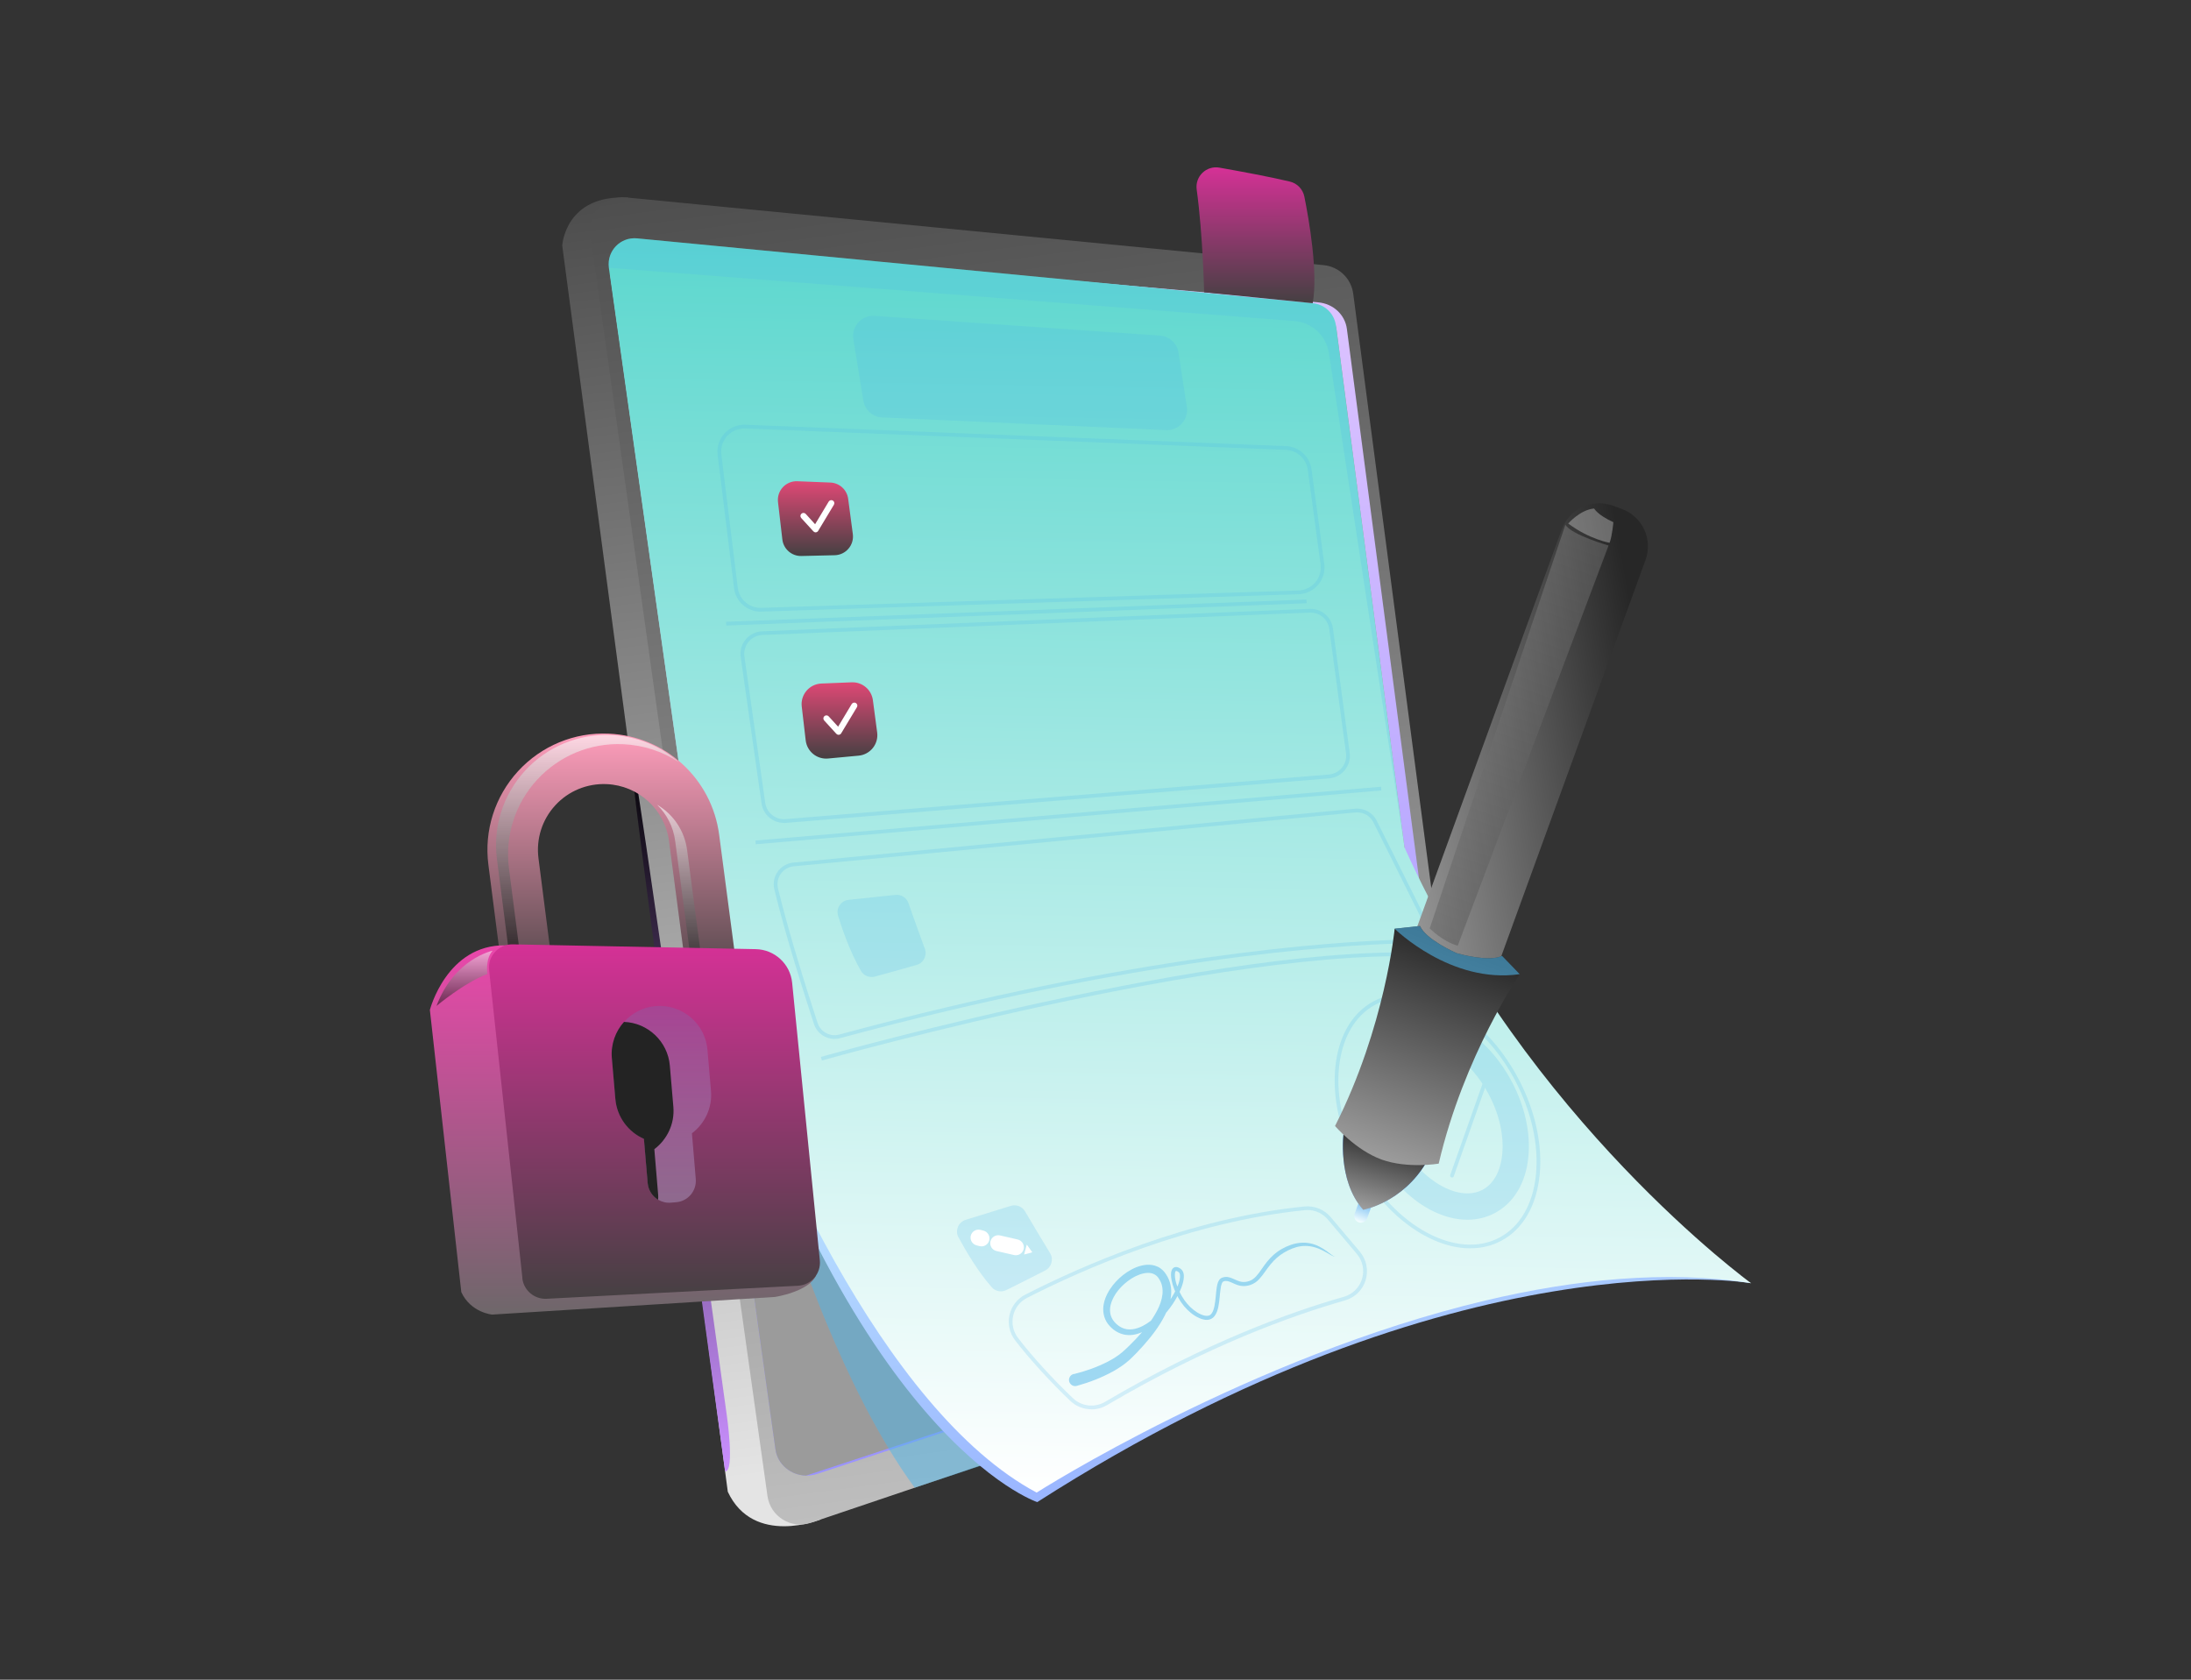 <svg width="120" height="92" viewBox="0 0 120 92" fill="none" xmlns="http://www.w3.org/2000/svg">
  <rect x="0" y="0" width="120" height="92" fill="#333333" stroke="none"/>
  <path d="M30.793 13.448C30.793 13.448 30.953 10.631 34.401 10.824L44.951 83.221C44.951 83.221 41.271 84.723 39.861 81.705L30.793 13.448Z" fill="url(#paint0_linear_26943_1714)"/>
  <path d="M34.308 10.815L72.492 14.521C73.334 14.602 74.007 15.253 74.116 16.09L81.124 69.455C81.236 70.314 80.726 71.131 79.905 71.41L44.412 83.405C43.334 83.769 42.191 83.064 42.034 81.939L32.336 12.872C32.173 11.708 33.139 10.7 34.308 10.815Z" fill="url(#paint1_linear_26943_1714)"/>
  <path d="M73.768 18.012L80.27 67.583C80.375 68.379 79.879 69.144 79.085 69.404L44.76 80.728C44.555 80.795 44.347 80.826 44.142 80.819C43.319 80.8 42.587 80.216 42.47 79.377L33.447 15.227C33.328 14.376 33.886 13.611 34.68 13.375C34.893 13.311 35.124 13.285 35.362 13.306L72.208 16.562C73.019 16.634 73.666 17.235 73.768 18.012Z" fill="url(#paint2_linear_26943_1714)"/>
  <path d="M73.208 18.088L79.71 67.659C79.814 68.455 79.318 69.22 78.524 69.48L44.2 80.805C44.18 80.811 44.161 80.817 44.142 80.821C43.319 80.802 42.587 80.218 42.47 79.379L33.447 15.227C33.328 14.376 33.886 13.611 34.68 13.375C34.721 13.375 34.764 13.377 34.804 13.382L71.65 16.641C72.461 16.712 73.107 17.313 73.21 18.09L73.208 18.088Z" fill="#9B9B9B"/>
  <g style="mix-blend-mode:multiply" opacity="0.5">
    <path d="M37.779 46.024C37.779 46.024 42.165 70.667 50.098 81.484L54.31 80.085L37.779 46.024Z" fill="#4DB5EA"/>
  </g>
  <path d="M95.907 70.282C95.907 70.282 79.86 67.522 56.81 82.272C56.81 82.272 46.485 78.878 38.718 52.71L95.907 70.28V70.282Z" fill="url(#paint3_linear_26943_1714)"/>
  <path style="mix-blend-mode:screen" d="M39.715 80.589C39.715 80.589 34.234 40.717 34.471 40.672C34.707 40.627 39.797 77.452 39.797 77.452C39.797 77.452 40.262 80.611 39.715 80.589Z" fill="url(#paint4_linear_26943_1714)"/>
  <path d="M95.907 70.283C91.258 69.548 86.221 70.078 81.355 71.231C68.459 74.292 56.776 81.751 56.776 81.751C48.426 77.293 41.593 62.035 38.718 52.71L37.974 47.435L33.347 14.667V14.652C33.23 13.746 33.979 12.97 34.888 13.055L71.898 16.607C72.542 16.671 73.057 17.153 73.16 17.789C73.165 17.804 73.167 17.82 73.169 17.835C73.327 19.031 73.561 20.824 73.837 22.94L74.081 24.788L74.154 25.336C74.336 26.723 74.531 28.194 74.725 29.684L75.197 33.271C75.247 33.667 75.302 34.063 75.352 34.454L76.564 43.69C76.771 45.264 76.905 46.274 76.924 46.415C83.635 61.368 95.907 70.283 95.907 70.283Z" fill="url(#paint5_linear_26943_1714)"/>
  <g style="mix-blend-mode:multiply" opacity="0.2">
    <path d="M46.735 18.573L47.284 21.944C47.367 22.456 47.799 22.843 48.319 22.864L63.867 23.558C64.559 23.589 65.108 22.978 65.003 22.294L64.547 19.31C64.469 18.802 64.051 18.416 63.536 18.38L47.897 17.3C47.191 17.253 46.623 17.873 46.737 18.571L46.735 18.573Z" fill="#4DB5EA"/>
  </g>
  <g style="mix-blend-mode:multiply" opacity="0.2">
    <path d="M71.558 32.836L39.769 34.056L39.776 34.261L71.566 33.041L71.558 32.836Z" fill="#4DB5EA"/>
  </g>
  <g style="mix-blend-mode:multiply" opacity="0.2">
    <path d="M75.638 43.09L41.376 46.037L41.393 46.242L75.656 43.294L75.638 43.09Z" fill="#4DB5EA"/>
  </g>
  <g style="mix-blend-mode:multiply" opacity="0.2">
    <path d="M45.015 58.086L44.958 57.888C45.199 57.819 69.253 51.039 79.695 52.327L79.669 52.532C69.267 51.254 45.254 58.016 45.013 58.086H45.015Z" fill="#4DB5EA"/>
  </g>
  <path d="M42.611 27.5L42.849 29.547C42.911 30.072 43.362 30.465 43.889 30.453L45.717 30.41C46.325 30.396 46.787 29.857 46.709 29.254L46.453 27.319C46.389 26.825 45.976 26.449 45.478 26.43L43.668 26.358C43.04 26.334 42.537 26.875 42.611 27.5Z" fill="url(#paint6_linear_26943_1714)"/>
  <path d="M43.911 38.694L44.128 40.553C44.2 41.161 44.743 41.602 45.354 41.545L47.028 41.388C47.665 41.328 48.126 40.751 48.042 40.117L47.808 38.351C47.732 37.774 47.229 37.347 46.644 37.371L44.987 37.438C44.331 37.464 43.835 38.043 43.911 38.694Z" fill="url(#paint7_linear_26943_1714)"/>
  <g style="mix-blend-mode:multiply" opacity="0.2">
    <path d="M45.9 50.153C46.143 50.947 46.58 52.193 47.159 53.185C47.312 53.447 47.624 53.569 47.918 53.49C48.481 53.335 49.437 53.071 50.208 52.849C50.584 52.739 50.79 52.336 50.656 51.967C50.398 51.269 50 50.182 49.755 49.464C49.652 49.166 49.356 48.98 49.044 49.014L46.477 49.285C46.055 49.331 45.776 49.748 45.902 50.155L45.9 50.153Z" fill="#4DB5EA"/>
  </g>
  <g style="mix-blend-mode:multiply" opacity="0.2">
    <path d="M52.498 67.773C52.891 68.504 53.559 69.644 54.317 70.504C54.518 70.733 54.849 70.793 55.121 70.657C55.644 70.397 56.531 69.954 57.244 69.587C57.592 69.408 57.716 68.972 57.513 68.636C57.127 67.999 56.526 67.01 56.144 66.352C55.987 66.08 55.66 65.954 55.36 66.047L52.893 66.81C52.488 66.936 52.295 67.398 52.495 67.775L52.498 67.773Z" fill="#4DB5EA"/>
  </g>
  <g style="mix-blend-mode:multiply" opacity="0.2">
    <path d="M73.16 17.789L73.837 22.94L74.081 24.788L74.152 25.338L74.725 29.686L75.197 33.274L75.352 34.456L76.564 43.693C76.69 44.644 76.788 45.385 76.85 45.857L76.924 46.417L72.781 19.334C72.635 18.383 71.853 17.658 70.894 17.584L33.347 14.667V14.652C33.23 13.746 33.979 12.97 34.888 13.055L71.898 16.607C72.542 16.669 73.057 17.153 73.16 17.789Z" fill="#4DB5EA"/>
  </g>
  <g style="mix-blend-mode:multiply" opacity="0.2">
    <path d="M59.777 77.19C59.357 77.19 58.942 77.035 58.625 76.733C57.516 75.677 56.383 74.435 55.598 73.412C55.293 73.014 55.181 72.506 55.29 72.02C55.4 71.539 55.715 71.131 56.156 70.907C59.15 69.377 65.115 66.714 71.443 66.08C71.991 66.028 72.53 66.244 72.886 66.666L74.477 68.554C74.841 68.988 74.961 69.572 74.796 70.116C74.629 70.659 74.205 71.074 73.658 71.229C70.749 72.056 66.126 73.722 60.628 76.962C60.366 77.117 60.073 77.193 59.779 77.193L59.777 77.19ZM71.607 66.275C71.559 66.275 71.509 66.278 71.462 66.283C65.167 66.914 59.228 69.565 56.249 71.088C55.863 71.286 55.586 71.641 55.491 72.065C55.395 72.492 55.493 72.938 55.763 73.288C56.543 74.304 57.666 75.536 58.768 76.585C59.238 77.033 59.961 77.114 60.521 76.782C66.038 73.531 70.679 71.858 73.599 71.028C74.078 70.893 74.45 70.528 74.596 70.051C74.741 69.577 74.636 69.064 74.317 68.683L72.726 66.795C72.447 66.464 72.037 66.273 71.607 66.273V66.275Z" fill="#4DB5EA"/>
  </g>
  <path d="M65.95 16.009C65.95 16.009 65.881 12.855 65.542 10.381C65.444 9.661 66.071 9.056 66.787 9.182C67.975 9.392 69.599 9.694 70.644 9.945C71.049 10.042 71.359 10.364 71.44 10.772C71.698 12.059 72.199 14.943 71.896 16.607L65.947 16.009H65.95Z" fill="url(#paint8_linear_26943_1714)"/>
  <g style="mix-blend-mode:multiply" opacity="0.5">
    <path d="M58.825 75.258C59.453 75.105 60.094 74.876 60.672 74.581C60.96 74.43 61.234 74.259 61.473 74.056C61.711 73.849 61.959 73.599 62.188 73.363C62.649 72.879 63.076 72.357 63.374 71.785C63.672 71.222 63.815 70.562 63.491 70.064C63.352 69.813 63.123 69.706 62.832 69.718C62.546 69.735 62.243 69.856 61.976 70.023C61.444 70.362 60.972 70.886 60.827 71.482C60.757 71.778 60.8 72.08 60.972 72.321C61.146 72.562 61.413 72.755 61.702 72.8C61.995 72.85 62.31 72.767 62.596 72.619C62.882 72.471 63.147 72.266 63.386 72.035C63.86 71.573 64.266 71.012 64.514 70.402C64.573 70.249 64.619 70.09 64.628 69.94C64.633 69.866 64.626 69.792 64.602 69.739C64.59 69.713 64.576 69.692 64.555 69.675C64.533 69.658 64.497 69.635 64.471 69.623C64.442 69.611 64.418 69.608 64.409 69.611C64.402 69.611 64.392 69.615 64.38 69.639C64.356 69.682 64.344 69.763 64.347 69.84C64.347 69.995 64.383 70.159 64.43 70.316C64.628 70.943 65.015 71.541 65.568 71.882C65.835 72.047 66.193 72.178 66.353 71.949C66.439 71.839 66.486 71.682 66.517 71.522C66.551 71.363 66.567 71.194 66.584 71.024C66.601 70.855 66.615 70.683 66.641 70.507C66.656 70.419 66.672 70.331 66.708 70.238C66.725 70.192 66.746 70.145 66.782 70.097C66.811 70.052 66.878 69.999 66.932 69.983C67.028 69.944 67.14 69.93 67.24 69.944C67.343 69.959 67.431 69.992 67.514 70.028C67.679 70.099 67.822 70.173 67.97 70.202C68.118 70.233 68.27 70.216 68.416 70.166C68.561 70.118 68.683 70.028 68.793 69.911C69.01 69.677 69.179 69.37 69.403 69.098C69.625 68.824 69.897 68.576 70.21 68.404C70.517 68.231 70.858 68.102 71.221 68.071C71.581 68.035 71.946 68.116 72.256 68.276C72.413 68.355 72.561 68.448 72.697 68.552L72.902 68.707C72.972 68.753 73.041 68.815 73.127 68.817C73.038 68.826 72.957 68.776 72.883 68.736L72.659 68.607C72.511 68.524 72.361 68.443 72.206 68.383C71.896 68.261 71.562 68.212 71.24 68.259C70.918 68.304 70.61 68.44 70.326 68.605C70.045 68.774 69.797 68.991 69.59 69.248C69.375 69.501 69.208 69.799 68.957 70.068C68.707 70.343 68.302 70.497 67.922 70.421C67.548 70.347 67.262 70.068 67.009 70.188C66.932 70.202 66.882 70.385 66.859 70.54C66.832 70.703 66.818 70.872 66.801 71.043C66.785 71.215 66.766 71.389 66.73 71.563C66.692 71.737 66.646 71.918 66.52 72.083C66.458 72.164 66.365 72.233 66.26 72.266C66.155 72.299 66.048 72.297 65.952 72.278C65.759 72.242 65.597 72.159 65.442 72.066C64.829 71.673 64.438 71.036 64.228 70.366C64.18 70.195 64.139 70.021 64.135 69.835C64.135 69.742 64.135 69.644 64.192 69.534C64.218 69.482 64.278 69.42 64.354 69.403C64.428 69.387 64.492 69.403 64.543 69.425C64.595 69.449 64.631 69.47 64.678 69.506C64.726 69.542 64.762 69.592 64.786 69.642C64.836 69.744 64.841 69.847 64.838 69.942C64.831 70.133 64.781 70.309 64.721 70.476C64.469 71.141 64.063 71.723 63.572 72.226C63.324 72.476 63.047 72.702 62.727 72.876C62.413 73.048 62.036 73.167 61.645 73.11C61.251 73.05 60.917 72.822 60.683 72.514C60.443 72.202 60.373 71.768 60.457 71.396C60.535 71.022 60.719 70.691 60.941 70.404C61.168 70.118 61.435 69.868 61.742 69.668C62.05 69.47 62.396 69.308 62.797 69.275C62.995 69.26 63.212 69.287 63.41 69.382C63.608 69.472 63.772 69.644 63.872 69.809C64.092 70.138 64.178 70.557 64.139 70.939C64.106 71.325 63.977 71.677 63.82 72.001C63.498 72.652 63.057 73.208 62.592 73.732C62.353 73.994 62.126 74.24 61.855 74.488C61.578 74.738 61.273 74.938 60.958 75.115C60.326 75.46 59.674 75.713 58.976 75.906C58.797 75.956 58.611 75.851 58.561 75.672C58.511 75.494 58.615 75.308 58.794 75.258C58.797 75.258 58.799 75.258 58.801 75.258L58.816 75.253L58.825 75.258Z" fill="#4DB5EA"/>
  </g>
  <g style="mix-blend-mode:multiply" opacity="0.2">
    <path d="M80.532 68.374C78.34 68.374 75.824 66.595 74.31 63.749C72.385 60.131 72.8 56.133 75.237 54.839C76.426 54.207 77.904 54.305 79.402 55.108C80.888 55.907 82.217 57.309 83.146 59.053C84.077 60.8 84.495 62.686 84.325 64.362C84.153 66.054 83.407 67.332 82.219 67.963C81.699 68.24 81.126 68.371 80.532 68.371V68.374ZM76.936 54.634C76.363 54.634 75.822 54.763 75.335 55.023C73 56.264 72.621 60.136 74.493 63.654C76.366 67.172 79.789 69.027 82.123 67.785C83.247 67.186 83.958 65.966 84.122 64.345C84.286 62.708 83.876 60.865 82.968 59.153C82.057 57.442 80.759 56.071 79.309 55.292C78.495 54.856 77.689 54.634 76.941 54.634H76.936Z" fill="#4DB5EA"/>
    <path d="M80.366 66.808C79.705 66.808 79.007 66.62 78.307 66.246C77.141 65.618 76.104 64.532 75.386 63.18C73.826 60.248 74.234 57.087 76.311 55.981C78.391 54.878 81.239 56.308 82.799 59.24C83.516 60.591 83.841 62.06 83.707 63.376C83.564 64.799 82.913 65.885 81.873 66.439C81.408 66.686 80.9 66.808 80.363 66.808H80.366ZM77.821 57.059C77.522 57.059 77.244 57.123 76.991 57.257C75.672 57.957 75.522 60.36 76.661 62.503C77.248 63.604 78.076 64.484 78.992 64.975C79.815 65.416 80.597 65.483 81.198 65.166C81.799 64.846 82.18 64.16 82.274 63.233C82.379 62.198 82.115 61.02 81.527 59.919C80.607 58.189 79.073 57.059 77.823 57.059H77.821Z" fill="#4DB5EA"/>
    <path d="M79.524 64.495C79.524 64.495 79.5 64.495 79.49 64.488C79.436 64.469 79.409 64.409 79.428 64.357L81.22 59.296C81.239 59.244 81.298 59.213 81.351 59.234C81.406 59.254 81.431 59.313 81.412 59.365L79.622 64.426C79.607 64.469 79.567 64.495 79.524 64.495Z" fill="#4DB5EA"/>
    <path d="M78.765 63.439C78.72 63.439 78.677 63.408 78.665 63.36C78.558 62.926 78.407 62.338 78.288 61.889C78.214 61.773 78.15 61.599 78.104 61.346C78.078 61.194 78.062 61.103 78.166 61.079C78.257 61.06 78.286 61.053 78.488 61.816C78.529 61.87 78.574 61.906 78.622 61.913C78.741 61.935 78.903 61.789 79.056 61.527C79.24 61.213 78.906 60.498 78.639 59.923C78.353 59.308 78.126 58.822 78.369 58.629C78.436 58.576 78.512 58.555 78.593 58.567C78.854 58.605 79.111 58.974 79.361 59.332C79.483 59.506 79.65 59.744 79.714 59.766C79.772 59.768 79.812 59.816 79.81 59.873C79.808 59.93 79.758 59.98 79.7 59.971C79.559 59.964 79.428 59.787 79.192 59.449C78.999 59.172 78.734 58.795 78.562 58.772C78.539 58.767 78.517 58.772 78.495 58.791C78.381 58.884 78.636 59.434 78.825 59.837C79.142 60.519 79.471 61.224 79.233 61.632C78.97 62.083 78.737 62.145 78.584 62.118C78.576 62.118 78.57 62.116 78.562 62.114C78.641 62.416 78.739 62.81 78.865 63.313C78.88 63.367 78.846 63.425 78.791 63.437C78.782 63.437 78.775 63.439 78.765 63.439Z" fill="#4DB5EA"/>
    <path d="M79.457 58.835C79.402 58.835 79.356 58.792 79.354 58.737L79.285 57.533C79.283 57.476 79.325 57.428 79.383 57.424C79.435 57.416 79.488 57.464 79.492 57.521L79.561 58.725C79.564 58.782 79.521 58.83 79.464 58.835H79.459H79.457Z" fill="#4DB5EA"/>
  </g>
  <g style="mix-blend-mode:multiply" opacity="0.2">
    <path d="M45.705 56.905C45.204 56.905 44.743 56.586 44.581 56.09C44.026 54.39 43.002 51.172 42.408 48.705C42.327 48.369 42.397 48.017 42.597 47.738C42.795 47.459 43.105 47.28 43.446 47.246L74.226 44.293C74.71 44.248 75.183 44.508 75.4 44.944L77.899 49.959C78.081 50.324 78.064 50.748 77.854 51.096C77.644 51.444 77.277 51.659 76.869 51.671C72.993 51.768 62.231 52.472 46.012 56.862C45.91 56.891 45.805 56.903 45.702 56.903L45.705 56.905ZM74.338 44.493C74.307 44.493 74.276 44.493 74.248 44.498L43.467 47.452C43.186 47.478 42.931 47.626 42.766 47.857C42.602 48.088 42.544 48.381 42.611 48.658C43.203 51.118 44.224 54.331 44.779 56.026C44.941 56.519 45.461 56.8 45.962 56.664C62.203 52.269 72.986 51.563 76.869 51.466C77.206 51.456 77.51 51.28 77.683 50.991C77.857 50.703 77.869 50.352 77.718 50.052L75.219 45.037C75.054 44.706 74.708 44.496 74.341 44.496L74.338 44.493Z" fill="#4DB5EA"/>
  </g>
  <g style="mix-blend-mode:multiply" opacity="0.2">
    <path d="M42.938 45.073C42.327 45.073 41.797 44.622 41.709 44.007L40.567 35.989C40.517 35.643 40.617 35.288 40.841 35.021C41.065 34.752 41.395 34.59 41.745 34.575L71.724 33.348C72.366 33.324 72.919 33.784 73.005 34.423L73.923 41.228C73.968 41.569 73.875 41.903 73.661 42.172C73.446 42.439 73.138 42.603 72.795 42.632L43.04 45.073C43.007 45.075 42.971 45.078 42.938 45.078V45.073ZM71.776 33.553C71.762 33.553 71.748 33.553 71.734 33.553L41.755 34.78C41.464 34.792 41.189 34.928 41.001 35.152C40.815 35.376 40.731 35.672 40.772 35.96L41.914 43.979C41.991 44.52 42.48 44.908 43.023 44.863L72.778 42.422C73.064 42.398 73.32 42.263 73.501 42.041C73.68 41.817 73.759 41.538 73.72 41.254L72.802 34.449C72.733 33.931 72.296 33.553 71.776 33.553Z" fill="#4DB5EA"/>
  </g>
  <g style="mix-blend-mode:multiply" opacity="0.2">
    <path d="M41.66 33.5C40.915 33.5 40.293 32.955 40.202 32.211L39.303 24.912C39.25 24.483 39.389 24.056 39.68 23.737C39.973 23.42 40.388 23.248 40.82 23.263L70.431 24.433C71.147 24.462 71.734 24.995 71.832 25.706L72.53 30.883C72.585 31.293 72.464 31.713 72.197 32.027C71.929 32.344 71.536 32.533 71.121 32.547L41.709 33.498C41.693 33.498 41.676 33.498 41.66 33.498V33.5ZM40.407 32.185C40.488 32.838 41.044 33.315 41.702 33.293L71.114 32.342C71.471 32.33 71.808 32.168 72.037 31.896C72.268 31.625 72.373 31.265 72.325 30.912L71.626 25.734C71.545 25.124 71.037 24.664 70.424 24.64L40.813 23.47C40.443 23.456 40.085 23.603 39.832 23.878C39.582 24.152 39.463 24.519 39.508 24.888L40.407 32.187V32.185Z" fill="#4DB5EA"/>
  </g>
  <path d="M44.672 29.157C44.624 29.157 44.581 29.137 44.548 29.102L43.882 28.372C43.82 28.303 43.825 28.198 43.894 28.136C43.963 28.074 44.068 28.079 44.13 28.148L44.643 28.713L45.387 27.474C45.435 27.395 45.538 27.369 45.616 27.416C45.695 27.464 45.721 27.567 45.673 27.645L44.812 29.076C44.786 29.121 44.739 29.149 44.686 29.157C44.681 29.157 44.674 29.157 44.669 29.157H44.672Z" fill="white"/>
  <path d="M45.929 40.245C45.881 40.245 45.838 40.226 45.805 40.191L45.139 39.461C45.077 39.392 45.082 39.287 45.151 39.225C45.218 39.163 45.325 39.168 45.387 39.237L45.903 39.802L46.647 38.562C46.694 38.484 46.797 38.458 46.876 38.505C46.955 38.553 46.981 38.656 46.933 38.734L46.072 40.164C46.046 40.21 45.998 40.238 45.946 40.245C45.941 40.245 45.934 40.245 45.929 40.245Z" fill="white"/>
  <path d="M55.639 68.753C55.605 68.753 55.574 68.748 55.541 68.741L54.575 68.519C54.339 68.465 54.193 68.231 54.246 67.995C54.301 67.759 54.534 67.614 54.77 67.666L55.736 67.888C55.973 67.942 56.118 68.176 56.066 68.412C56.018 68.615 55.839 68.751 55.639 68.751V68.753Z" fill="white"/>
  <path d="M53.757 68.266C53.721 68.266 53.683 68.261 53.645 68.252L53.483 68.209C53.249 68.147 53.11 67.908 53.17 67.675C53.232 67.441 53.471 67.303 53.704 67.362L53.867 67.405C54.1 67.467 54.239 67.706 54.179 67.939C54.127 68.135 53.95 68.266 53.757 68.266Z" fill="white"/>
  <path d="M56.09 68.712L56.237 68.166L56.538 68.59L56.09 68.712Z" fill="white"/>
  <path d="M38.977 54.602C38.294 54.602 37.701 54.095 37.607 53.399L36.644 46.079C36.414 44.339 34.977 43.023 33.223 42.947C32.156 42.903 31.133 43.323 30.412 44.109C29.692 44.892 29.356 45.949 29.492 47.008L30.142 52.076C30.239 52.833 29.706 53.526 28.945 53.622C28.185 53.715 27.495 53.186 27.398 52.426L26.748 47.358C26.508 45.492 27.102 43.626 28.375 42.237C29.649 40.851 31.459 40.098 33.343 40.184C36.44 40.318 38.984 42.643 39.388 45.719L40.351 53.036C40.451 53.792 39.918 54.489 39.161 54.585C39.101 54.592 39.038 54.598 38.977 54.598V54.602Z" fill="url(#paint9_linear_26943_1714)"/>
  <g style="mix-blend-mode:screen" opacity="0.6">
    <path d="M37.194 41.754C36.307 41.167 35.257 40.811 34.126 40.761C32.343 40.681 30.626 41.394 29.419 42.707C28.212 44.019 27.648 45.792 27.875 47.561L28.492 52.363C28.518 52.576 28.595 52.766 28.709 52.932C28.252 52.776 27.902 52.369 27.835 51.863L27.218 47.062C26.988 45.292 27.555 43.52 28.762 42.207C29.969 40.894 31.686 40.181 33.47 40.261C34.893 40.321 36.193 40.871 37.194 41.754Z" fill="url(#paint10_linear_26943_1714)"/>
    <path d="M38.767 54.072C38.311 53.916 37.961 53.516 37.894 53.006L36.98 46.065C36.877 45.282 36.517 44.593 35.987 44.076C36.867 44.589 37.494 45.492 37.634 46.565L38.547 53.506C38.574 53.716 38.651 53.909 38.764 54.072H38.767Z" fill="url(#paint11_linear_26943_1714)"/>
  </g>
  <path d="M42.441 71.036L26.955 72.002C26.955 72.002 25.791 71.902 25.265 70.772L23.544 55.315C23.544 55.315 24.468 51.724 27.688 51.777C29.292 51.804 42.858 67.164 44.692 69.866C44.278 70.759 42.441 71.036 42.441 71.036Z" fill="url(#paint12_linear_26943_1714)"/>
  <path d="M28.612 70.002L26.788 53.129C26.705 52.369 27.312 51.709 28.075 51.723L41.391 51.986C42.425 52.006 43.282 52.796 43.385 53.825L44.902 69.029C44.975 69.752 44.429 70.385 43.702 70.422L29.936 71.135C29.262 71.168 28.679 70.672 28.605 70.002H28.612Z" fill="url(#paint13_linear_26943_1714)"/>
  <path style="mix-blend-mode:multiply" opacity="0.32" d="M37.897 62.069L38.107 64.578C38.161 65.221 37.681 65.798 37.034 65.847L36.747 65.871C36.494 65.894 36.254 65.831 36.047 65.711C35.733 65.524 35.51 65.188 35.477 64.801L35.27 62.376C34.42 62.002 33.793 61.186 33.706 60.193L33.513 57.944C33.45 57.194 33.713 56.485 34.18 55.968C34.613 55.489 35.217 55.162 35.907 55.105C37.347 54.982 38.627 56.058 38.747 57.498L38.941 59.753C39.021 60.683 38.594 61.543 37.901 62.069H37.897Z" fill="url(#paint14_linear_26943_1714)"/>
  <path d="M35.837 62.934L36.047 65.444C36.057 65.533 36.05 65.627 36.044 65.713C35.73 65.527 35.507 65.19 35.473 64.804L35.267 62.378C34.416 62.005 33.79 61.189 33.703 60.196L33.51 57.947C33.446 57.197 33.71 56.487 34.176 55.971C35.477 56.017 36.577 57.04 36.687 58.37L36.88 60.626C36.96 61.555 36.534 62.415 35.84 62.941L35.837 62.934Z" fill="#232323"/>
  <path style="mix-blend-mode:screen" opacity="0.5" d="M23.908 55.095C23.908 55.095 25.435 53.812 26.695 53.349C26.695 53.349 26.561 52.549 26.982 52.069C26.982 52.069 24.871 52.513 23.908 55.095Z" fill="url(#paint15_linear_26943_1714)"/>
  <path d="M74.41 66.945C74.221 66.876 74.124 66.666 74.193 66.478L74.674 65.155C74.744 64.967 74.954 64.869 75.142 64.938C75.33 65.007 75.428 65.217 75.359 65.406L74.877 66.728C74.808 66.917 74.598 67.014 74.41 66.945Z" fill="url(#paint16_linear_26943_1714)"/>
  <path d="M88.822 27.875L88.332 27.696C87.2 27.285 85.949 27.868 85.537 28.999L76.667 53.369C76.255 54.499 76.839 55.749 77.97 56.161L78.461 56.339C79.593 56.751 80.844 56.167 81.255 55.037L90.125 30.667C90.537 29.536 89.954 28.286 88.822 27.875Z" fill="url(#paint17_linear_26943_1714)"/>
  <path d="M73.596 62.011C73.596 62.011 73.217 64.643 74.663 66.259C74.663 66.259 76.802 65.885 78.112 63.675L73.599 62.009L73.596 62.011Z" fill="url(#paint18_linear_26943_1714)"/>
  <path d="M73.596 62.011C73.596 62.011 73.217 64.643 74.663 66.259C74.663 66.259 76.802 65.885 78.112 63.675L73.599 62.009L73.596 62.011Z" fill="url(#paint19_linear_26943_1714)"/>
  <path d="M78.791 63.735C78.791 63.735 78.367 63.806 77.765 63.814C77.162 63.821 76.387 63.766 75.683 63.516C75.676 63.513 75.645 63.501 75.645 63.501C74.243 62.984 73.119 61.673 73.119 61.673C75.879 56.224 76.385 50.866 76.385 50.866L77.771 50.718C78.09 51.438 79.59 52.122 79.776 52.205C79.972 52.262 81.556 52.699 82.267 52.355C82.269 52.355 82.271 52.355 82.271 52.355L83.24 53.359C83.24 53.359 80.182 57.79 78.796 63.737L78.791 63.735Z" fill="url(#paint20_linear_26943_1714)"/>
  <g style="mix-blend-mode:multiply" opacity="0.58">
    <path d="M83.237 53.356C79.457 53.91 76.382 50.866 76.382 50.866L77.768 50.718C78.087 51.438 79.588 52.122 79.774 52.205C79.969 52.262 81.554 52.699 82.264 52.355C82.267 52.355 82.269 52.355 82.269 52.355L83.237 53.359V53.356Z" fill="#4DB5EA"/>
  </g>
  <path style="mix-blend-mode:screen" opacity="0.17" d="M85.733 28.742L78.305 50.848C78.305 50.848 79.011 51.573 79.839 51.797L88.101 29.879C88.101 29.879 86.102 29.312 85.73 28.742H85.733Z" fill="url(#paint21_linear_26943_1714)"/>
  <g style="mix-blend-mode:screen" opacity="0.31">
    <path d="M85.89 28.675C85.89 28.675 86.54 27.922 87.308 27.851C87.308 27.851 87.485 28.199 88.363 28.601C88.363 28.601 88.303 29.336 88.157 29.729C88.157 29.729 87.042 29.541 85.89 28.673V28.675Z" fill="white"/>
  </g>
  <defs>
    <linearGradient id="paint0_linear_26943_1714" x1="42.578" y1="83.693" x2="32.774" y2="10.944" gradientUnits="userSpaceOnUse">
      <stop offset="0.04" stop-color="#E4E4E4"/>
      <stop offset="1" stop-color="#4D4D4D"/>
    </linearGradient>
    <linearGradient id="paint1_linear_26943_1714" x1="62.21" y1="81.043" x2="52.411" y2="8.327" gradientUnits="userSpaceOnUse">
      <stop stop-color="#BEBEBE"/>
      <stop offset="1" stop-color="#4E4E4E"/>
    </linearGradient>
    <linearGradient id="paint2_linear_26943_1714" x1="61.952" y1="78.447" x2="52.849" y2="10.902" gradientUnits="userSpaceOnUse">
      <stop stop-color="#9A93FF"/>
      <stop offset="1" stop-color="#E5C9FF"/>
    </linearGradient>
    <linearGradient id="paint3_linear_26943_1714" x1="69.578" y1="80.781" x2="65.92" y2="49.529" gradientUnits="userSpaceOnUse">
      <stop stop-color="#9AB5FF"/>
      <stop offset="1" stop-color="#CDFFFF"/>
    </linearGradient>
    <linearGradient id="paint4_linear_26943_1714" x1="39.958" y1="80.561" x2="34.58" y2="40.656" gradientUnits="userSpaceOnUse">
      <stop stop-color="#CA90FF"/>
      <stop offset="1"/>
    </linearGradient>
    <linearGradient id="paint5_linear_26943_1714" x1="63.929" y1="81.874" x2="65.123" y2="13.577" gradientUnits="userSpaceOnUse">
      <stop stop-color="white"/>
      <stop offset="1" stop-color="#5CD7CE"/>
    </linearGradient>
    <linearGradient id="paint6_linear_26943_1714" x1="44.661" y1="26.357" x2="44.661" y2="30.454" gradientUnits="userSpaceOnUse">
      <stop stop-color="#DF4875"/>
      <stop offset="1" stop-color="#454042"/>
    </linearGradient>
    <linearGradient id="paint7_linear_26943_1714" x1="45.978" y1="37.37" x2="45.978" y2="41.55" gradientUnits="userSpaceOnUse">
      <stop stop-color="#DF4875"/>
      <stop offset="1" stop-color="#454042"/>
    </linearGradient>
    <linearGradient id="paint8_linear_26943_1714" x1="68.761" y1="9.165" x2="68.761" y2="16.607" gradientUnits="userSpaceOnUse">
      <stop stop-color="#D53196"/>
      <stop offset="1" stop-color="#454042"/>
    </linearGradient>
    <linearGradient id="paint9_linear_26943_1714" x1="33.53" y1="40.178" x2="33.53" y2="54.602" gradientUnits="userSpaceOnUse">
      <stop stop-color="#FF9DBB"/>
      <stop offset="1" stop-color="#454042"/>
    </linearGradient>
    <linearGradient id="paint10_linear_26943_1714" x1="32.179" y1="52.932" x2="32.179" y2="40.254" gradientUnits="userSpaceOnUse">
      <stop/>
      <stop offset="1" stop-color="white"/>
    </linearGradient>
    <linearGradient id="paint11_linear_26943_1714" x1="37.377" y1="54.072" x2="37.377" y2="44.08" gradientUnits="userSpaceOnUse">
      <stop/>
      <stop offset="1" stop-color="white"/>
    </linearGradient>
    <linearGradient id="paint12_linear_26943_1714" x1="34.118" y1="51.776" x2="34.118" y2="72.002" gradientUnits="userSpaceOnUse">
      <stop stop-color="#EA47AB"/>
      <stop offset="1" stop-color="#6E676A"/>
    </linearGradient>
    <linearGradient id="paint13_linear_26943_1714" x1="35.845" y1="51.723" x2="35.845" y2="71.136" gradientUnits="userSpaceOnUse">
      <stop stop-color="#D53196"/>
      <stop offset="1" stop-color="#454042"/>
    </linearGradient>
    <linearGradient id="paint14_linear_26943_1714" x1="36.224" y1="65.877" x2="36.224" y2="55.095" gradientUnits="userSpaceOnUse">
      <stop stop-color="#D6CAFF"/>
      <stop offset="0.21" stop-color="#C8BBF2"/>
      <stop offset="0.6" stop-color="#A496D3"/>
      <stop offset="1" stop-color="#7A6AAD"/>
    </linearGradient>
    <linearGradient id="paint15_linear_26943_1714" x1="25.445" y1="55.095" x2="25.445" y2="52.069" gradientUnits="userSpaceOnUse">
      <stop/>
      <stop offset="1" stop-color="white"/>
    </linearGradient>
    <linearGradient id="paint16_linear_26943_1714" x1="74.402" y1="66.947" x2="75.132" y2="64.94" gradientUnits="userSpaceOnUse">
      <stop stop-color="#F6FFFF"/>
      <stop offset="1" stop-color="#168CE8"/>
    </linearGradient>
    <linearGradient id="paint17_linear_26943_1714" x1="77.312" y1="55.171" x2="92.689" y2="52.502" gradientUnits="userSpaceOnUse">
      <stop stop-color="#9C9C9C"/>
      <stop offset="1" stop-color="#272727"/>
    </linearGradient>
    <linearGradient id="paint18_linear_26943_1714" x1="74.608" y1="66.243" x2="75.847" y2="62.833" gradientUnits="userSpaceOnUse">
      <stop stop-color="#92C0E8"/>
      <stop offset="1" stop-color="#3687FF"/>
    </linearGradient>
    <linearGradient id="paint19_linear_26943_1714" x1="74.694" y1="66.16" x2="75.772" y2="62.042" gradientUnits="userSpaceOnUse">
      <stop stop-color="#9C9C9C"/>
      <stop offset="1" stop-color="#272727"/>
    </linearGradient>
    <linearGradient id="paint20_linear_26943_1714" x1="75.654" y1="63.509" x2="80.007" y2="51.534" gradientUnits="userSpaceOnUse">
      <stop stop-color="#9C9C9C"/>
      <stop offset="1" stop-color="#272727"/>
    </linearGradient>
    <linearGradient id="paint21_linear_26943_1714" x1="78.855" y1="51.45" x2="86.948" y2="29.189" gradientUnits="userSpaceOnUse">
      <stop/>
      <stop offset="1" stop-color="white"/>
    </linearGradient>
  </defs>
</svg>
